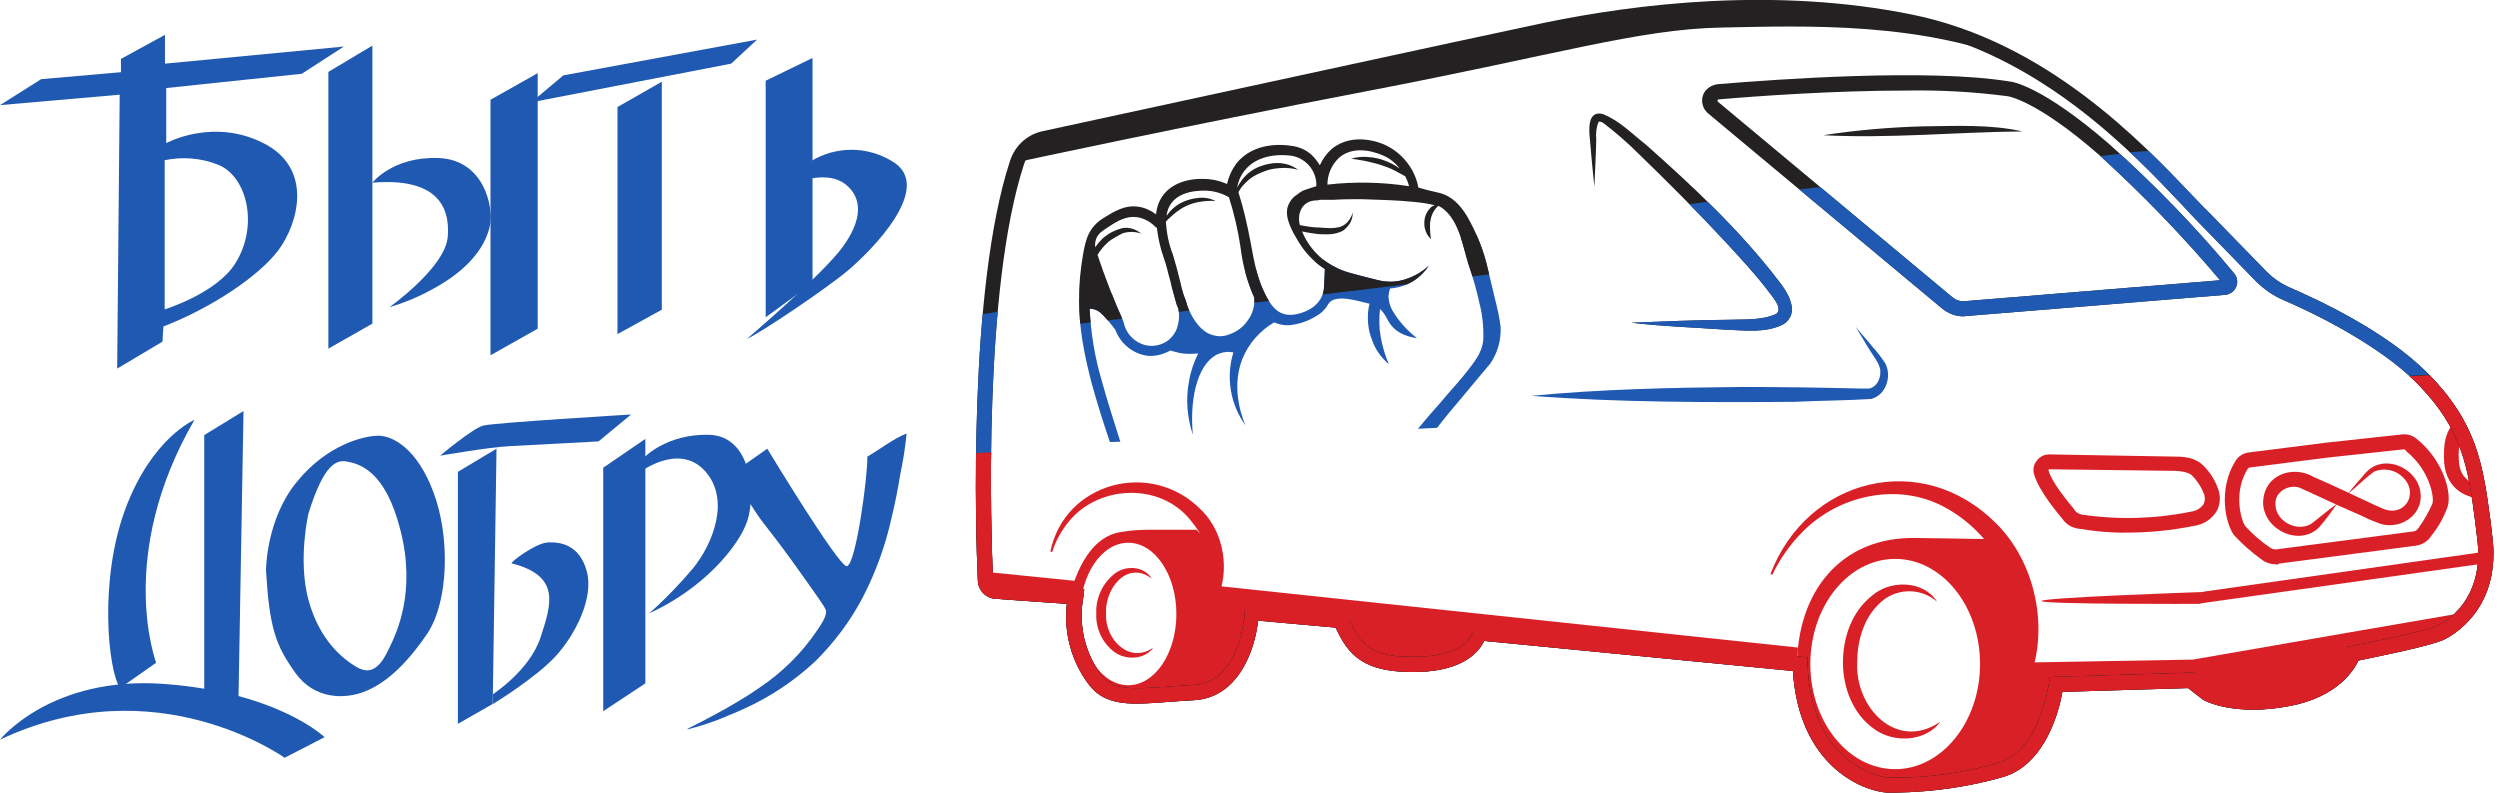 <?xml version="1.0" encoding="utf-8"?>
<!-- Generator: Adobe Illustrator 27.0.0, SVG Export Plug-In . SVG Version: 6.00 Build 0)  -->
<svg version="1.1" id="Layer_1" xmlns="http://www.w3.org/2000/svg" xmlns:xlink="http://www.w3.org/1999/xlink" x="0px" y="0px"
	 viewBox="0 0 789.5 250.3" style="enable-background:new 0 0 789.5 250.3;" xml:space="preserve">
<style type="text/css">
	.st0{fill:#2059B2;}
	.st1{clip-path:url(#SVGID_00000168800054008400286590000009492427920925059764_);}
	.st2{fill:#DA2027;}
	.st3{fill:#232122;}
	.st4{clip-path:url(#SVGID_00000017507080233230984520000016209387033823430330_);}
	.st5{clip-path:url(#SVGID_00000102516403373872923910000005792474581998641579_);}
	.st6{clip-path:url(#SVGID_00000142885856517143802680000015037532341173973675_);}
	.st7{fill:none;}
	.st8{clip-path:url(#SVGID_00000068670567880680327590000005426890657495749760_);}
</style>
<g>
	<path class="st0" d="M95.3,23.3l13.3-8.6l-56.5,5.4V11l-13.9,7.6v4.2L13,25L0,33.2l37.8-3.3L37,116.4l14.3-8.5l0.3-4.8
		C67.1,97.1,82,87,88,78.9s11.2-25.6-4.8-33.7s-30.7,0-30.7,0V27.8C52.5,27.8,95.3,23.3,95.3,23.3z M68.8,52
		c9.1,3.5,13.1,19.1,5.5,31.2C68.3,92.7,52,97.7,52,97.7V50.6C57.6,49.4,63.5,49.9,68.8,52z"/>
	<polygon class="st0" points="117.6,14.4 103.7,22.7 103.7,110.1 117.6,102.2 	"/>
	<path class="st0" d="M117.6,57.7c0,0,6.4-8.3,20.8-7.8s17.4,15.3,16.4,20.9s-5,12.2-14.1,18.1c-5.5,3.5-11.5,6.3-17.7,8.1
		c0,0,17.6-12.5,18.4-22.2C142.2,65.2,137.9,56,117.6,57.7L117.6,57.7z"/>
	<polygon class="st0" points="169.8,23.1 154.9,31.5 154.9,112.2 169.8,103.8 	"/>
	<polygon class="st0" points="167.8,32.3 177.9,23.8 239.1,12.5 230.9,20.1 	"/>
	<polygon class="st0" points="209,25.8 195,33.8 195,105.5 209,97.8 	"/>
	<polygon class="st0" points="256.6,18.3 241.8,25.5 241.8,100.2 256.6,89.4 	"/>
	<path class="st0" d="M256.1,50.9c7.9-4.8,17.7-4.8,25.6,0c13.9,8.1-7,28.7-13.9,34.5s-27.7,19.8-31.9,21.6c0,0,24.2-20.6,30.2-29
		c6.1-8.3,6.5-15.4,0.9-19.8s-14.5-0.8-14.5-0.8L256.1,50.9L256.1,50.9z"/>
	<path class="st0" d="M61.4,132.6c0,0-13.4,5.6-21.8,28.1s-5.5,50.9-1.7,56.6l11.4-8C49.4,209.3,36.4,175.8,61.4,132.6L61.4,132.6z"
		/>
	<polygon class="st0" points="64.5,137.4 76.9,129.8 75.3,221.6 64.5,218.1 	"/>
	<path class="st0" d="M0,233.6c0,0,16.1-20.3,52-17.6c36,2.7,50.5,16.8,50.5,16.8l-12.6,6.5C89.9,239.4,49.5,210.1,0,233.6L0,233.6z
		"/>
	<path class="st0" d="M136.9,155.5c-5.2-14-13-17.9-17.4-17.9s-16.1,2.7-25.7,14.5C84,163.9,84,180.1,84,180.1
		c1.1,18.4,3.1,23.7,9.2,32.3c6.1,8.6,15.8,8.5,22.2,5.9c6.3-2.6,12.6-8,19.6-18.3C141.8,189.6,142.1,169.3,136.9,155.5L136.9,155.5
		z M122.9,204.7c-2.3,5-5.2,8.8-10,6.1s-12.1-8.8-15.5-21.4c-3.4-12.6,0-27.2,0-27.2c5-16.1,9-17.1,12.4-16.4s11.9,2.5,16.7,21.8
		C131.4,187,125.3,199.8,122.9,204.7L122.9,204.7L122.9,204.7z"/>
	<polygon class="st0" points="144.6,149 156.8,141.7 155.6,222.3 144.6,228.6 	"/>
	<path class="st0" d="M161.6,177.9c-0.7-0.2,7.5-6.4,11.4-6.6c3.8-0.2,10,0.6,12.3,9.1c2.3,8.3-3.5,19.9-9.8,26.8
		s-19.8,15.1-19.8,15.1v-3.1c0,0,11.6-7.5,15-17.9S177.2,181.9,161.6,177.9L161.6,177.9z"/>
	<polygon class="st0" points="190.5,224.6 190.5,147.7 203.8,138.6 203.8,215.8 	"/>
	<path class="st0" d="M203.3,144.6c0,0,7-7.6,20.6-7.3c13.6,0.4,14.8,19.1,12.1,27.2S222,186,205,193.7c5-4.4,9.7-9.3,14-14.4
		c6-7.5,11.9-21.6,3.5-30.7c-8.5-9.1-21.1,1-21.1,1L203.3,144.6L203.3,144.6z"/>
	<path class="st0" d="M273.9,144.2c4-2.3,8.1-5.6,12.4-7.3c-0.4,4.3-1.1,8.7-2,12.9c-0.7,4.5-1.6,9-2.7,13.5
		c-1.9,8.8-5,17.3-9.1,25.3c-4,7.6-9.1,14.4-15.2,20.4c-6.6,6.1-14.2,11.2-22.5,14.9c-2.8,1.3-5.4,2.3-8.3,3.5
		c-1.7,0.6-3.3,1.2-5.3,1.8c-1.2,0.4-2.6,0.7-3.9,1.1H217c0-0.1,0.1-0.1,0.1-0.1l0,0l1.1-0.6c2.5-1.2,4.9-2.5,7.3-3.8s4.8-2.6,7.1-4
		c2.4-1.4,4.6-2.8,6.9-4.4c7.4-4.9,13.7-11.1,18.6-18.4c1-1.5,2.8-4,2.8-5.9c-0.1-0.6-0.4-1.1-0.7-1.6c-1-1.6-2.1-3.1-3.2-4.7
		c-5-7.1-10.1-14.3-15.5-21.1c-3.7-4.5-10.3-16.2-10.3-16.2l11.1-7.8c0,0,22.5,37.2,25.1,37.1C270.3,178.6,274.1,149.9,273.9,144.2
		L273.9,144.2z"/>
	<path class="st0" d="M139,143.9c0,0,10.2-8.6,13.6-9.5c3.3-0.9,46.7-3.5,46.7-3.5l-10.3,8.5c0,0-22.1,1.2-28.2,1.5
		C154.6,141.2,139,143.9,139,143.9L139,143.9z"/>
</g>
<g>
	<g>
		<defs>
			<path id="SVGID_1_" d="M311.2,183.1c-0.7-16.4-3.1-91.9,10-132c1.3-3.9,4.6-6.9,8.6-7.8c27.6-6,138.4-30.1,158.3-34.2
				c22.8-4.7,69.1-11.9,115.3-2.6s77.4,46.3,92.1,61.5l18.7,19.2c2.3,2.3,4.9,4.2,7.9,5.5c9.2,4,30.1,13.8,42.7,26.6
				c16.4,16.6,17.1,29.9,19.7,49.6s-9.2,28.5-13.8,30.8s-27.6,6.6-27.6,6.6s-3.1,10.7-20,14c-16.9,3.5-26.1-1.6-26.1-1.6l-5.2-4
				l-42.5,1.2c0,0-2.8,22.5-17.1,26.8c-11.7,3.5-23.9,5.2-36.1,5c-5.5-0.3-26.6-6.7-27.6-38.2l-101.3-10c0,0-1,9.3-19,10
				c-17.8,0.5-21.1-5.9-24.7-13.8l-28.2-2.6c0,0-1.2,24.2-18.1,25.2c-16.9,1-26.1,3.3-31.5-4c-5.7-7.5-8-17.1-6.2-26.3l-25.2-1.7
				c-1.7,0.1-3-1.2-3.1-2.9c0,0,0,0,0,0C311.2,183.3,311.2,183.2,311.2,183.1z"/>
		</defs>
		<clipPath id="SVGID_00000080184476503797033690000007383058543304210081_">
			<use xlink:href="#SVGID_1_"  style="overflow:visible;"/>
		</clipPath>
		<g style="clip-path:url(#SVGID_00000080184476503797033690000007383058543304210081_);">
			<g id="w_1_00000031922993274650273790000015492577072568116879_">
				<path class="st2" d="M382.5,189.6c4.5-15.2-4.7-22.3-4.7-22.3h-15.2c-2.8,0-5.7,0.2-8.5,0.7c-12.6,1.7-16.2,20.4-16.2,20.4
					l-28.1,36.1l82.7,18.4L561,215.3l5.7-7.4L382.5,189.6z M356.3,216.4c-8.4,0-15.2-10.1-15.2-22.5s6.8-22.5,15.2-22.5
					s15.2,10.1,15.2,22.5S364.7,216.4,356.3,216.4z"/>
				<path class="st2" d="M363.7,182.7c-7.8-5.9-14.9,3.3-14.4,11.1c-0.5,7.9,7.3,16.1,14.9,10.7c-2.6,3.8-8.6,4.1-12.3,1.4
					c-3.8-2.9-5.9-7.4-5.7-12.1c-0.2-4.7,1.8-9.3,5.4-12.3C355,178.4,361.3,178.6,363.7,182.7z"/>
				<path class="st2" d="M331.7,174.2c4.5-21.9,31.8-29.2,47.5-13.3c9,8.6,9.8,24.7,1.7,33.7l-0.3-0.2c4.3-10.1,2.5-21.8-4.7-30.2
					c-9.5-11.8-28.7-11.1-38.2,0.3c-2.4,2.9-4.3,6.2-5.4,9.8C332.3,174.3,331.7,174.2,331.7,174.2z"/>
			</g>
			<path class="st2" d="M654.9,214c-0.6,0-5,0.3-8.8,0.3c-3.1-0.2-5,0.1-5-0.2c2.2-15-3.3-43.9-14-43.9c-6.4,0-3.5-0.1-22.3-0.3
				c-23.1-0.4-37.3,16.6-37.3,40.6s19.1,45.1,42.3,45.1C633,255.6,657.1,214,654.9,214z M598.5,242.9c-14.8,0-26.8-14.9-26.8-33.2
				s12-33.2,26.8-33.2s26.8,14.9,26.8,33.2S613.2,242.9,598.5,242.9z"/>
			<path class="st2" d="M611.7,190c-5.4-4.7-13.6-4.3-18.5,0.9c-4.8,4.7-6.7,11.8-6.7,18.3c-0.7,14.2,12.4,28.2,26.3,18.7
				c-4.7,6.4-14.9,6.9-21.1,2.2c-6.6-4.7-9.7-13-9.7-20.9s2.8-16.1,9.2-21.1C596.8,183.1,607.5,183.2,611.7,190L611.7,190z"/>
			<path class="st2" d="M559.1,181.3c11.6-30.4,47.9-39.6,71.4-15.9c12.4,12.4,16.6,33,10.4,49.1l-0.7-0.2
				c1.4-20.9-7.3-44.4-26.6-54.4c-14.5-7.6-33-3.5-44.4,8.1c-3.9,3.9-7.1,8.5-9.5,13.5L559.1,181.3L559.1,181.3z"/>
			<path class="st2" d="M671.6,168.2c-5,0.1-10-0.4-14.9-1.2c-2.2-0.2-4.3-1.4-5.5-3.3c-1.2-1.4-7.3-8.6-8.8-13.8
				c-0.5-1.6-0.2-3.3,0.9-4.5c0.9-1.2,2.3-1.9,3.8-1.9l40.1,0.7c4.1,0,6.6,0.9,8.6,2.8c2,2,3.5,4.3,4.5,6.9c1,2.4,1,5.1-0.2,7.4
				c-1.6,2.7-4.3,4.4-7.4,4.8C685.8,167.5,678.7,168.2,671.6,168.2z M647.1,148.2c-0.2,0.2-0.2,0.2-0.2,0.3c1,3.8,6.2,10,8.1,12.3
				l0.3,0.5c0.5,0.6,1.3,1,2.1,1.2c11.4,1.7,23.1,1.4,34.4-0.9c1.7-0.2,3.1-1,4.1-2.4c0.5-1.1,0.5-2.4,0-3.5c-0.8-2-2-3.8-3.5-5.4
				c-0.7-0.7-1.9-1.4-5.4-1.6L647.1,148.2z"/>
			<path class="st2" d="M787.5,157.7c-1.3,0-2.5,0-3.8-0.2c-5.7-0.3-11.9-3.8-11.9-13c0-2.6,0-6,1.7-9c1.4-2.2,5-3.5,7.8-4l38.7-7.8
				c1.4-0.2,2.8,0.2,3.8,1.2c1,1.2,1.4,2.8,1,4.3l0,0l-4.7,17.3c-0.7,2.3-2.4,4.1-4.7,4.8l-4,1.4
				C803.8,155.9,795.7,157.6,787.5,157.7z M820.3,128.5l-38,7.9c-1.7,0.2-3.4,0.9-4.8,1.9c-0.9,2.1-1.2,4.4-1,6.6
				c0,6.7,4.7,8.1,7.4,8.3c11.9,0.7,19.2-1.9,26.1-4.5c1.4-0.5,2.6-1,4-1.4c0.8-0.2,1.5-0.8,1.7-1.6L820.3,128.5z"/>
			<path class="st3" d="M321.2,51.2c0,0,51.3-11.1,110.9-22.5s85.4-19.5,111.5-20c26.1-0.5,64.5-2.1,96.4,11.9
				c31.9,14-27.1-55.5-30.8-55.5c-3.7,0-263.4,14.5-263.4,14.5l-37.5,61.9L321.2,51.2"/>
			<path class="st3" d="M503.5,59c-0.5-4.8-1-10-1.4-14.9c-0.3-2.9-0.9-9.3,4-8.1c5.4,2.1,9.2,6.2,13.7,9.7
				c15,13.3,29.7,27.1,41.8,42.9c2.9,3.6,7.1,10.2,1.6,13.8c-5.7,2.9-12.3,1.9-18.3,1.7c-9.8-0.7-19.9-1-29.7-2.2
				c7.1-0.3,23.2-0.9,29.9-0.9c5.4-0.2,11.2,0.3,15.9-1.9c2.2-1.9-1.6-5.7-2.9-7.6c-4-5.2-8.5-10-13-14.9c-9-9.7-18.3-19-27.8-28.2
				c-3.4-3.4-7.1-6.6-10.9-9.5c-0.4-0.3-0.9-0.5-1.4-0.5c-0.1,0-0.2,0.1-0.2,0.2c-0.7,1.7-0.9,3.6-0.7,5.5
				C504,49,503.7,54.1,503.5,59L503.5,59z"/>
			<g>
				<defs>
					<path id="SVGID_00000165939918531171478020000017148454857779609791_" d="M503.5,59c-0.5-4.8-1-10-1.4-14.9
						c-0.3-2.9-0.9-9.3,4-8.1c5.4,2.1,9.2,6.2,13.7,9.7c15,13.3,29.7,27.1,41.8,42.9c2.9,3.6,7.1,10.2,1.6,13.8
						c-5.7,2.9-12.3,1.9-18.3,1.7c-9.8-0.7-19.9-1-29.7-2.2c7.1-0.3,23.2-0.9,29.9-0.9c5.4-0.2,11.2,0.3,15.9-1.9
						c2.2-1.9-1.6-5.7-2.9-7.6c-4-5.2-8.5-10-13-14.9c-9-9.7-18.3-19-27.8-28.2c-3.4-3.4-7.1-6.6-10.9-9.5c-0.4-0.3-0.9-0.5-1.4-0.5
						c-0.1,0-0.2,0.1-0.2,0.2c-0.7,1.7-0.9,3.6-0.7,5.5C504,49,503.7,54.1,503.5,59L503.5,59z"/>
				</defs>
				<clipPath id="SVGID_00000021102640236988035980000000154756680876799164_">
					<use xlink:href="#SVGID_00000165939918531171478020000017148454857779609791_"  style="overflow:visible;"/>
				</clipPath>
				<g style="clip-path:url(#SVGID_00000021102640236988035980000000154756680876799164_);">
					<polyline class="st0" points="568.3,59.8 501.4,68.8 500.2,117.4 595.1,108.2 568.3,59.8 					"/>
				</g>
			</g>
			<path class="st2" d="M692.5,208.3c6.6-1.2,92.8-16.1,97.3-16.8c13.3-2.1,18.7,19,18.7,19l-158.1,17.8l-16.9-15l2.4-4"/>
			<g>
				<defs>
					<path id="SVGID_00000118378228123675032700000018135966881072696253_" d="M473.9,103.2c-0.4-3.1-1.1-6.2-1.9-9.3
						c-0.7-2.9-1.4-5.9-2.1-8.8c-1.3-5.9-3.6-11.6-6.6-16.8c-2.1-3.5-4.8-6.4-8.8-7.4c-2.2-0.5-4.5-1-6.6-1.7
						c-0.3-1.9-1-3.7-1.9-5.4c-1.9-3.4-4.7-6.1-8.1-7.8c-1.7-0.9-10.5-4.5-17.3,1c-1.6,1.4-2.9,3.2-3.8,5.2
						c-0.7-1.2-1.6-2.3-2.6-3.3c-1.9-1.7-4.3-2.7-6.9-2.9c-1.2-0.2-11.2-1.6-16.9,5.7c-1.4,1.9-2.4,4.1-2.9,6.4
						c-2.3-1-4.9-1.6-7.4-1.6c-6.6-0.2-14,2.6-15,10.9v0.3c-1.6-1.2-3.5-2.1-5.5-2.4c-4.5-0.7-7.9,1.6-11.2,3.6
						c-4.5,2.9-5.5,6.4-6.4,11.6c-0.8,4.7-1.3,9.5-1.2,14.3c0,9,1.4,16.1,3.8,25.7c1.6,5.9,3.8,12.9,5.9,19.1l3.3-0.1
						c-2-6.3-4.3-13.5-5.9-19.4c-2.2-7.4-3.4-14.9-3.8-22.6c0.5,0,1,0,1.4,0.2c1.4,0.3,2.4,1.2,4.8,4l1.9,2.4c1.5,4.1,5,7.2,9.3,8.1
						c0.8,0.2,1.6,0.2,2.4,0.2c2-0.1,3.9-0.7,5.7-1.7c1.2,0.3,2.4,0.7,3.6,0.9c1.7,0.2,3.5,0.2,5.2,0c-1.4,2.8-2.4,5.7-2.9,8.8
						c-1.1,5.6-0.6,11.5,1.2,16.9c-1.2-13,2.2-23.5,8.5-25.7c1.4-0.5,2.9-0.6,4.3-0.3c-2.4,7.8-1,16.3,3.8,23
						c-1.7-4.1-4.3-12.6-0.9-21.1c2-4.8,5.5-8.8,10-11.4c1.5,0.7,3.2,1,4.8,0.9c3-0.3,5.9-1.3,8.5-2.9c1.6-0.9,2.9-2.2,3.8-3.8
						c1.9-3.3,9.2-1,12.1-0.3l0.9,0.2c-0.1,0.5-0.2,0.9-0.3,1.4c-0.5,3.3-0.2,6.7,1,9.8c1,3.1,2.9,5.8,5.4,7.9
						c-1.2-2.8-2.1-5.8-2.6-8.8c-0.5-2.8-0.5-5.7-0.2-8.6c1.9,1.7,2.2,3.5,3.6,5.2c1.4,1.7,3.6,3.3,8.1,4c-3.1-2.4-5.8-5.4-7.8-8.8
						c-0.7-1.2-1.1-2.7-1.2-4.1c0-1,0.2-1.9,0.5-2.8c2.6-0.2,5.2-1,7.4-2.4c1.9-1.2,3.6-2.9,4.8-4.8c-2.1,2-4.6,3.4-7.4,4.3
						c-2.7,0.9-5.7,1-8.5,0.3c-2.8-0.7-5.7-1.4-8.5-2.2c-2.8-0.7-5.4-1.9-7.8-3.5c-3.5-2.4-6.2-5.8-7.8-9.7c1.4,0.3,2.8,0.5,4.1,0.7
						c1.3,0.2,2.5,0.2,3.8,0.2c1.4,0,2.7-0.2,4-0.7c0.6-0.2,1.2-0.5,1.7-1c0.5-0.5,1-1,1.4-1.6c0.7-1.1,1-2.3,1-3.6
						c-0.3,1.1-0.9,2.2-1.7,3.1c-0.8,0.8-1.8,1.4-2.9,1.6c-1.2,0.2-2.3,0.3-3.5,0.2c-1.2,0-2.4-0.2-3.6-0.2c-1.7-0.1-3.4-0.4-5-0.7
						c-0.9-3.5,0.5-7.4,4.7-7.8c0.5,0,1.1,0,1.6-0.2h4.3c2.9-0.2,5.9-0.2,8.8-0.2c5.7,0.2,11.4,0.3,17.1,0.9c2,0.2,4,0.5,6,1
						c-0.2,0.2-0.4,0.3-0.7,0.3c-1.6,1.3-2.5,3.2-2.5,5.2c0,0.6,0,1.3,0.2,1.9c0.3,1.3,0.9,2.4,1.9,3.3c-0.2-1.2-0.3-2.3-0.3-3.5
						v-1.6c0.1-0.5,0.2-1.1,0.3-1.6c0.4-1.5,1.2-2.8,2.3-3.8c0.7,0.3,1.3,0.7,1.9,1.2c4.7,4,5.9,11.6,7.6,17.1
						c1.4,4.1,2.6,8.2,3.5,12.4c1,3.9,1.4,7.9,1.2,11.9c-0.5,4-2.8,6.7-5.2,9.8s-5.4,6.2-8.1,9.5c-2.6,2.9-5,5.7-7.3,8.5l6-0.3
						c0.3-0.3,0.6-0.6,0.8-1c1.9-2.4,3.6-4.5,5.5-6.7c1.2-1.4,2.4-2.9,3.6-4.3c2.2-2.6,4.3-5.2,6.6-7.9l0.2-0.2
						C472.9,111.6,474.1,107.4,473.9,103.2z M371.3,104.6c-0.6,1.1-1.4,2.1-2.4,2.9c-1.9,1.4-4.3,2-6.7,1.6
						c-3.6-0.7-6.5-3.5-7.3-7.1v-0.2c-3.1-6.9-5.9-14.1-8.3-21.3c0.8-1.4,1.9-2.7,3.1-3.8c0.7-0.7,1.5-1.2,2.4-1.7
						c0.9-0.5,1.7-1,2.6-1.4c1.9-0.5,3.9-0.5,5.7,0.2c-1.7-1.5-4-2.2-6.2-1.7c-1.1,0.3-2.1,0.7-3.1,1.2c-1,0.5-1.9,1.2-2.8,1.9
						c-0.9,0.9-1.7,1.8-2.4,2.9c-0.2-0.9,0-1.9,0.3-2.8c0.7-1.6,1.9-2.4,3.8-3.6c3.1-2.1,5.9-3.6,9.2-3.1c2.3,0.4,4.4,1.6,5.9,3.3
						l0.2-0.2c0.4,3.3,1.1,6.6,2.2,9.7c0.9,2.4,1.4,5,2.1,7.4c0.5,1.9,1,4,1.6,6c0.2,0.9,0.5,1.8,0.9,2.6
						C372.6,99.8,372.3,102.3,371.3,104.6L371.3,104.6z M394.1,101.1c-1.4,2.1-3.5,3.7-5.9,4.5c-2.1,0.9-4.5,0.7-6.6-0.3
						c-3.3-1.7-5.4-5.5-6.6-8.6c-0.3-1.2-0.7-2.4-1.2-3.5c-0.5-1.5-0.9-3.1-1.2-4.7c-0.7-2.9-1.4-5.5-2.2-8.1
						c-1.3-3.3-2-6.8-2.2-10.4c0.4-0.5,0.9-1,1.4-1.4c1.2-1.2,2.6-2.2,4.1-3.1c1.5-0.8,3.1-1.4,4.8-1.7c1.8-0.3,3.6-0.5,5.4-0.3
						c-1.7-0.9-3.6-1.2-5.5-1c-1.9,0.2-3.8,0.7-5.5,1.6c-1.7,0.9-3.2,2.2-4.3,3.8l-0.2,0.2c1-7.6,9.3-7.9,11.9-7.9
						c2.7,0,5.4,0.7,7.8,2.1c1.6,5,2.8,10.2,3.6,15.4l0.3,2.1c0.7,4.9,2.1,9.7,4.1,14.2C396.3,96.5,395.6,99.1,394.1,101.1
						L394.1,101.1z M412.6,59.8c-1.1,0.3-2.1,0.9-2.9,1.6c-1.5,0.9-2.6,2.4-3.1,4.1c-0.9,3.6,1.7,7.9,3.5,10.9
						c2,3.3,4.7,6.2,7.9,8.3l0.2,0.2h0.2l-0.3,6.2c-0.2,2.4-1.6,4.6-3.6,6c-1.6,1.1-3.5,1.9-5.5,2.2c-5.4,0.9-7.8-2.9-9.8-7.1
						c-2.4-5-3.3-10.5-4.3-15.9c-1-5.3-2.2-10.5-3.8-15.6c0.6-1.2,1.4-2.2,2.4-3.1c1.3-1.4,3-2.4,4.8-3.1c1.8-0.8,3.7-1.3,5.7-1.4
						c2-0.2,4,0,5.9,0.5c-1.7-1.3-3.8-2-6-2.1c-2.2-0.1-4.4,0.4-6.4,1.2c-2.1,0.9-3.8,2.2-5.2,4c-0.6,0.8-1.2,1.7-1.6,2.6
						c0.3-2,1.1-3.9,2.4-5.5c4.8-6,13.7-4.7,14-4.7c5,0.4,8.8,4.7,8.6,9.7L412.6,59.8z M419.2,58.3c0-3.3,1.4-6.4,3.8-8.6
						c5.2-4.3,12.4-1.2,14-0.5c2,0.9,3.7,2.3,5,4c-1.4-1-2.9-1.8-4.5-2.4c-1.7-0.7-3.6-1.1-5.4-1.2c-1.8-0.2-3.6,0-5.4,0.5
						c1.7,0.3,3.5,0.5,5.2,0.9c1.7,0.4,3.4,0.8,5,1.4c1.6,0.5,3.2,1.2,4.7,2.1c0.7,0.3,1.6,0.9,2.2,1.2c0.5,1,0.9,2,1.2,3.1
						C436.5,57.5,427.8,57.3,419.2,58.3z"/>
				</defs>
				<clipPath id="SVGID_00000083063233248276949270000014764270804609123984_">
					<use xlink:href="#SVGID_00000118378228123675032700000018135966881072696253_"  style="overflow:visible;"/>
				</clipPath>
				<g style="clip-path:url(#SVGID_00000083063233248276949270000014764270804609123984_);">
					<polygon class="st0" points="318.2,142.6 491.4,133.3 483.4,71.6 306.3,99.8 					"/>
					<polygon class="st3" points="333.1,103.2 518,80.9 378.7,2.1 334.1,70.2 					"/>
					<polygon class="st2" points="347.3,139.9 469.1,134.5 444,199.1 328.6,177.4 					"/>
				</g>
			</g>
		</g>
	</g>
	<path class="st3" d="M598.7,250.3h-2.8c-7.8-0.5-27.8-8.5-29.7-38.4l-97.5-9.5c-1.6,3.3-6.2,9.3-20.6,9.8
		c-17.6,0.5-22.3-5.4-26.3-14l-24.5-2.2c-1,9.3-6.2,24.2-20,25.1c-2.8,0.2-5.2,0.3-7.6,0.5c-12.4,1-20.6,1.6-25.9-5.5
		c-5.5-7.3-7.9-16.4-6.9-25.4l-22.6-1.6c-3-0.2-5.4-2.7-5.5-5.7l0,0c-0.7-15-3.1-92.3,10.2-132.7c1.6-4.8,5.5-8.3,10.4-9.3
		c32.1-6.9,138.6-30.1,158.3-34.2c29-6,72.8-11.4,116.1-2.6c42.5,8.6,72.6,40.3,88.6,57.2c1.7,1.7,3.3,3.5,4.7,4.8l18.7,19.2
		c2.1,2.1,4.6,3.8,7.3,5c8.8,3.8,30.4,13.8,43.5,27c15.7,15.9,17.5,28.9,19.9,46.7c0.2,1.4,0.3,2.8,0.5,4.3
		c3.3,23.8-13.3,32.3-15.2,33.2c-4.5,2.1-21.8,5.5-27,6.6c-1.6,3.3-6.7,11.4-21.4,14.3c-17.6,3.5-27.3-1.6-27.6-1.9l-0.3-0.2
		l-4.5-3.5l-39.7,1.2c-1,5.9-5.4,22.8-18.5,26.8C621.8,248.5,610.3,250.1,598.7,250.3z M465.3,197.2l2.2,0.2l103.3,10.2v2.1
		c1.2,33.4,25.2,35.9,25.4,35.9c11.9,0.2,23.8-1.4,35.3-4.8c12.8-4,15.4-24.7,15.6-25.1l0.2-1.9l45.3-1.4l5.7,4.3
		c1,0.5,9.5,4.3,24.4,1.4c15.2-3.1,18.1-12.1,18.3-12.4l0.3-1.4l1.4-0.3c6.2-1.2,23.5-4.7,27.1-6.4c1.6-0.7,15.4-7.8,12.4-28.3
		c-0.2-1.4-0.3-2.9-0.5-4.3c-2.2-16.9-3.8-29.2-18.5-44.1c-12.4-12.4-33.5-22.5-42-26.1c-3.3-1.4-6.3-3.5-8.8-6l-18.5-19
		c-1.4-1.4-2.9-3.1-4.7-5c-15.7-16.6-45.1-47.7-86.2-56c-42.7-8.6-85.7-3.3-114.4,2.6c-19.7,4.1-126.1,27.1-158.3,34.2
		c-3.2,0.7-5.9,3-6.9,6.2c-13,39.7-10.5,116.1-9.8,131.2l0,0c0,0.6,0.5,1.2,1.1,1.2c0,0,0,0,0,0h0.1l27.6,1.9l-0.3,2.6
		c-1.6,8.6,0.5,17.5,5.7,24.5c3.5,4.8,9.2,4.5,21.8,3.6c2.4-0.2,4.8-0.3,7.6-0.5c14.7-0.9,15.9-22.8,15.9-23l0.2-2.4l32,2.9l0.5,1.2
		c3.5,7.6,5.9,13,22.5,12.4c15.4-0.5,16.8-7.6,16.8-7.9L465.3,197.2z"/>
	<g>
		<defs>
			<path id="SVGID_00000065044064429725486320000014580380338537822081_" d="M598.7,250.3h-2.8c-7.8-0.5-27.8-8.5-29.7-38.4
				l-97.5-9.5c-1.6,3.3-6.2,9.3-20.6,9.8c-17.6,0.5-22.3-5.4-26.3-14l-24.5-2.2c-1,9.3-6.2,24.2-20,25.1c-2.8,0.2-5.2,0.3-7.6,0.5
				c-12.4,1-20.6,1.6-25.9-5.5c-5.5-7.3-7.9-16.4-6.9-25.4l-22.6-1.6c-3-0.2-5.4-2.7-5.5-5.7l0,0c-0.7-15-3.1-92.3,10.2-132.7
				c1.6-4.8,5.5-8.3,10.4-9.3c32.1-6.9,138.6-30.1,158.3-34.2c29-6,72.8-11.4,116.1-2.6c42.5,8.6,72.6,40.3,88.6,57.2
				c1.7,1.7,3.3,3.5,4.7,4.8l18.7,19.2c2.1,2.1,4.6,3.8,7.3,5c8.8,3.8,30.4,13.8,43.5,27c15.7,15.9,17.5,28.9,19.9,46.7
				c0.2,1.4,0.3,2.8,0.5,4.3c3.3,23.8-13.3,32.3-15.2,33.2c-4.5,2.1-21.8,5.5-27,6.6c-1.6,3.3-6.7,11.4-21.4,14.3
				c-17.6,3.5-27.3-1.6-27.6-1.9l-0.3-0.2l-4.5-3.5l-39.7,1.2c-1,5.9-5.4,22.8-18.5,26.8C621.8,248.5,610.3,250.1,598.7,250.3z
				 M465.3,197.2l2.2,0.2l103.3,10.2v2.1c1.2,33.4,25.2,35.9,25.4,35.9c11.9,0.2,23.8-1.4,35.3-4.8c12.8-4,15.4-24.7,15.6-25.1
				l0.2-1.9l45.3-1.4l5.7,4.3c1,0.5,9.5,4.3,24.4,1.4c15.2-3.1,18.1-12.1,18.3-12.4l0.3-1.4l1.4-0.3c6.2-1.2,23.5-4.7,27.1-6.4
				c1.6-0.7,15.4-7.8,12.4-28.3c-0.2-1.4-0.3-2.9-0.5-4.3c-2.2-16.9-3.8-29.2-18.5-44.1c-12.4-12.4-33.5-22.5-42-26.1
				c-3.3-1.4-6.3-3.5-8.8-6l-18.5-19c-1.4-1.4-2.9-3.1-4.7-5c-15.7-16.6-45.1-47.7-86.2-56c-42.7-8.6-85.7-3.3-114.4,2.6
				c-19.7,4.1-126.1,27.1-158.3,34.2c-3.2,0.7-5.9,3-6.9,6.2c-13,39.7-10.5,116.1-9.8,131.2l0,0c0,0.6,0.5,1.2,1.1,1.2c0,0,0,0,0,0
				h0.1l27.6,1.9l-0.3,2.6c-1.6,8.6,0.5,17.5,5.7,24.5c3.5,4.8,9.2,4.5,21.8,3.6c2.4-0.2,4.8-0.3,7.6-0.5
				c14.7-0.9,15.9-22.8,15.9-23l0.2-2.4l32,2.9l0.5,1.2c3.5,7.6,5.9,13,22.5,12.4c15.4-0.5,16.8-7.6,16.8-7.9L465.3,197.2z"/>
		</defs>
		<clipPath id="SVGID_00000079477690801503338410000011470835294752404102_">
			<use xlink:href="#SVGID_00000065044064429725486320000014580380338537822081_"  style="overflow:visible;"/>
		</clipPath>
		<g style="clip-path:url(#SVGID_00000079477690801503338410000011470835294752404102_);">
			<path class="st0" d="M304.1,100.3c0,0,354.1-60.8,405.9-52.4c51.8,8.6,48.2,46.8,48.2,46.8l29.2,30.2l-522.7,23.6l43.5-51"/>
			<polygon class="st3" points="302.2,143.5 806.8,116.2 821.6,237.1 310.5,270.2 292.7,197.7 			"/>
			<path class="st2" d="M308.2,143.1l10-0.5l428.6-11.4l14-12.4l10-0.5c0,0,85.4,110.1,85.9,111.6s-266.8,88.3-266.8,88.3
				l-299.8-95.7L308.2,143.1"/>
		</g>
	</g>
	<path class="st2" d="M692.5,213.1l51.3-8.6c0,0-4.7,10-6.7,10.7s-18.3,10-29.9,6C695.3,217.4,692.2,217.6,692.5,213.1z"/>
	<polygon class="st7" points="768.2,173 768.2,185.5 737.1,190.7 737.1,178 	"/>
	<path class="st2" d="M694.5,190.7c0,0-49.8,0.2-49.8-0.9s49.8-2.8,49.8-2.8c0.6,0,1.1,0,1.7-0.2l87.4-12.4c1-0.2,0.3,0.5,0.3,1.6
		c0.2,1,1.7,1.7,0.9,1.9l-88.1,12.4C695.8,190.5,695.1,190.5,694.5,190.7z"/>
	<path class="st2" d="M718.8,178.2c-1.7,0-3.4-0.5-4.7-1.6c-3.1-2.2-6-4.8-8.6-7.6c-2.6-3.5-5.2-14.3,0.5-23.5
		c0.9-1.4,2.4-2.4,4.1-2.6l24.4-3.1l24-2.6c1.7-0.2,3.4,0.3,4.7,1.4l0,0c8.3,6.7,11.1,16.8,9.8,21.3c-1.2,3.4-2.9,6.5-5.2,9.3
		c-1,1.7-2.8,2.8-4.7,3.1l-43.5,5.7C719.3,178.4,719.1,178.4,718.8,178.2z M759.1,141.9L759.1,141.9l-24,2.6l-24.4,3.1
		c-0.4,0-0.7,0.2-0.9,0.5c-4.5,7.1-2.2,16.1-0.7,18.1c2.3,2.5,4.8,4.7,7.6,6.6c0.6,0.5,1.3,0.7,2.1,0.7l43.5-5.7
		c0.6-0.1,1.1-0.5,1.4-1c1.8-2.4,3.3-5.1,4.5-7.9c0.5-2.2-1-10.5-8.3-16.4C759.8,142.2,759.5,141.9,759.1,141.9L759.1,141.9z"/>
	<path class="st3" d="M620,99.9c-2.4,0-4.7-0.9-6.6-2.4l-74-61.7c-2.2-1.9-2.5-5.1-0.7-7.3c0.9-1,2.2-1.7,3.6-1.9
		c19.2-1.6,66.7-5,92.1-0.9c0.9,0,10.5,1.4,31.8,19.9c14.1,12.6,27.3,26.2,39.4,40.8c1.4,1.7,1.2,4.2-0.5,5.7
		c-0.6,0.5-1.4,0.9-2.2,1L621,99.8L620,99.9z M602,28.6c-22.5,0-46.8,1.7-59.3,2.8c-0.2,0-0.3,0.1-0.3,0.3c0,0.2,0,0.4,0.2,0.5
		l74,61.7c1.1,0.9,2.6,1.4,4,1.2l80.5-6.6c-11.8-14-24.5-27.1-38-39.4c-20-17.5-29-18.7-29-18.7C623.5,29,612.8,28.4,602,28.6z"/>
	<g>
		<defs>
			<path id="SVGID_00000022554420052341701090000007071101804106591674_" d="M620,99.9c-2.4,0-4.7-0.9-6.6-2.4l-74-61.7
				c-2.2-1.9-2.5-5.1-0.7-7.3c0.9-1,2.2-1.7,3.6-1.9c19.2-1.6,66.7-5,92.1-0.9c0.9,0,10.5,1.4,31.8,19.9
				c14.1,12.6,27.3,26.2,39.4,40.8c1.4,1.7,1.2,4.2-0.5,5.7c-0.6,0.5-1.4,0.9-2.2,1L621,99.8L620,99.9z M602,28.6
				c-22.5,0-46.8,1.7-59.3,2.8c-0.2,0-0.3,0.1-0.3,0.3c0,0.2,0,0.4,0.2,0.5l74,61.7c1.1,0.9,2.6,1.4,4,1.2l80.5-6.6
				c-11.8-14-24.5-27.1-38-39.4c-20-17.5-29-18.7-29-18.7C623.5,29,612.8,28.4,602,28.6z"/>
		</defs>
		<clipPath id="SVGID_00000021819805723792625280000016272826584559476882_">
			<use xlink:href="#SVGID_00000022554420052341701090000007071101804106591674_"  style="overflow:visible;"/>
		</clipPath>
		<g style="clip-path:url(#SVGID_00000021819805723792625280000016272826584559476882_);">
			<polyline class="st0" points="669.4,48.6 552.2,61.6 619.4,112.2 752.7,86.3 669.4,48.6 			"/>
		</g>
	</g>
	<path class="st2" d="M741.3,156.1c1.6-1.9,3.1-3.8,4.7-5.5c0.8-1.1,1.7-2,2.8-2.8c6-4,15,0.9,15.6,7.9c0.9,7.6-7.6,12.3-14,9.2
		c-1.7-0.6-3.4-1.4-5-2.2c-4-1.7-9.3-4.1-13.3-6c-2.1-1-4.1-1.9-6.2-2.8c-3.5-0.9-7.6,1.6-7.3,5.4c0,5.7,7.8,9.3,12.1,5.5
		c2.4-1.9,4.7-3.8,7.3-5.7c-1.7,2.5-3.5,5-5.5,7.3c-5.9,6.2-17.1,1.4-17.8-7.1c-0.3-9,9-12.8,16.1-8.6c5.2,2.2,11.4,5.2,16.6,7.6
		c1,0.5,4,1.9,4.8,2.2c7.1,3.3,12.1-4.8,6.4-10c-2.4-2.2-5.8-2.8-8.8-1.6C746.5,151.3,744,154,741.3,156.1L741.3,156.1z"/>
	<polygon class="st2" points="382.2,184.8 567.8,204.5 567.4,210.5 378.7,190.7 	"/>
	<path class="st2" d="M341.2,183.6l-30.8-3.1c0,0,3.3,7.1,10,7.1s19.2,0.9,19.2,0.9L341.2,183.6z"/>
	<path class="st0" d="M483.6,125c21.8-2.1,44.6-2.6,66.5-2.8c11.4,0,26.1,0.2,37.3,0.5h2.8c2.2-0.3,3.8-2.9,3.6-5.5
		c0-2.2-2.4-5-3.5-6.9c-1.4-2.4-2.9-4.7-4.3-7.1c1.7,2.1,3.6,4.1,5.4,6.4c1.5,1.6,2.8,3.4,4,5.2c2.1,4.1,0.2,10-4.5,11.2
		c-7.9,0.5-16.1,0.5-24.2,0.9C539.3,127.1,510.7,127.1,483.6,125L483.6,125z"/>
	<path class="st3" d="M575.8,42.7c10.4-1.6,20.9-2.5,31.4-2.8c10.5-0.1,21.2-0.7,31.5,1.6C617.7,41.7,596.8,43.8,575.8,42.7
		L575.8,42.7z"/>
</g>
</svg>
